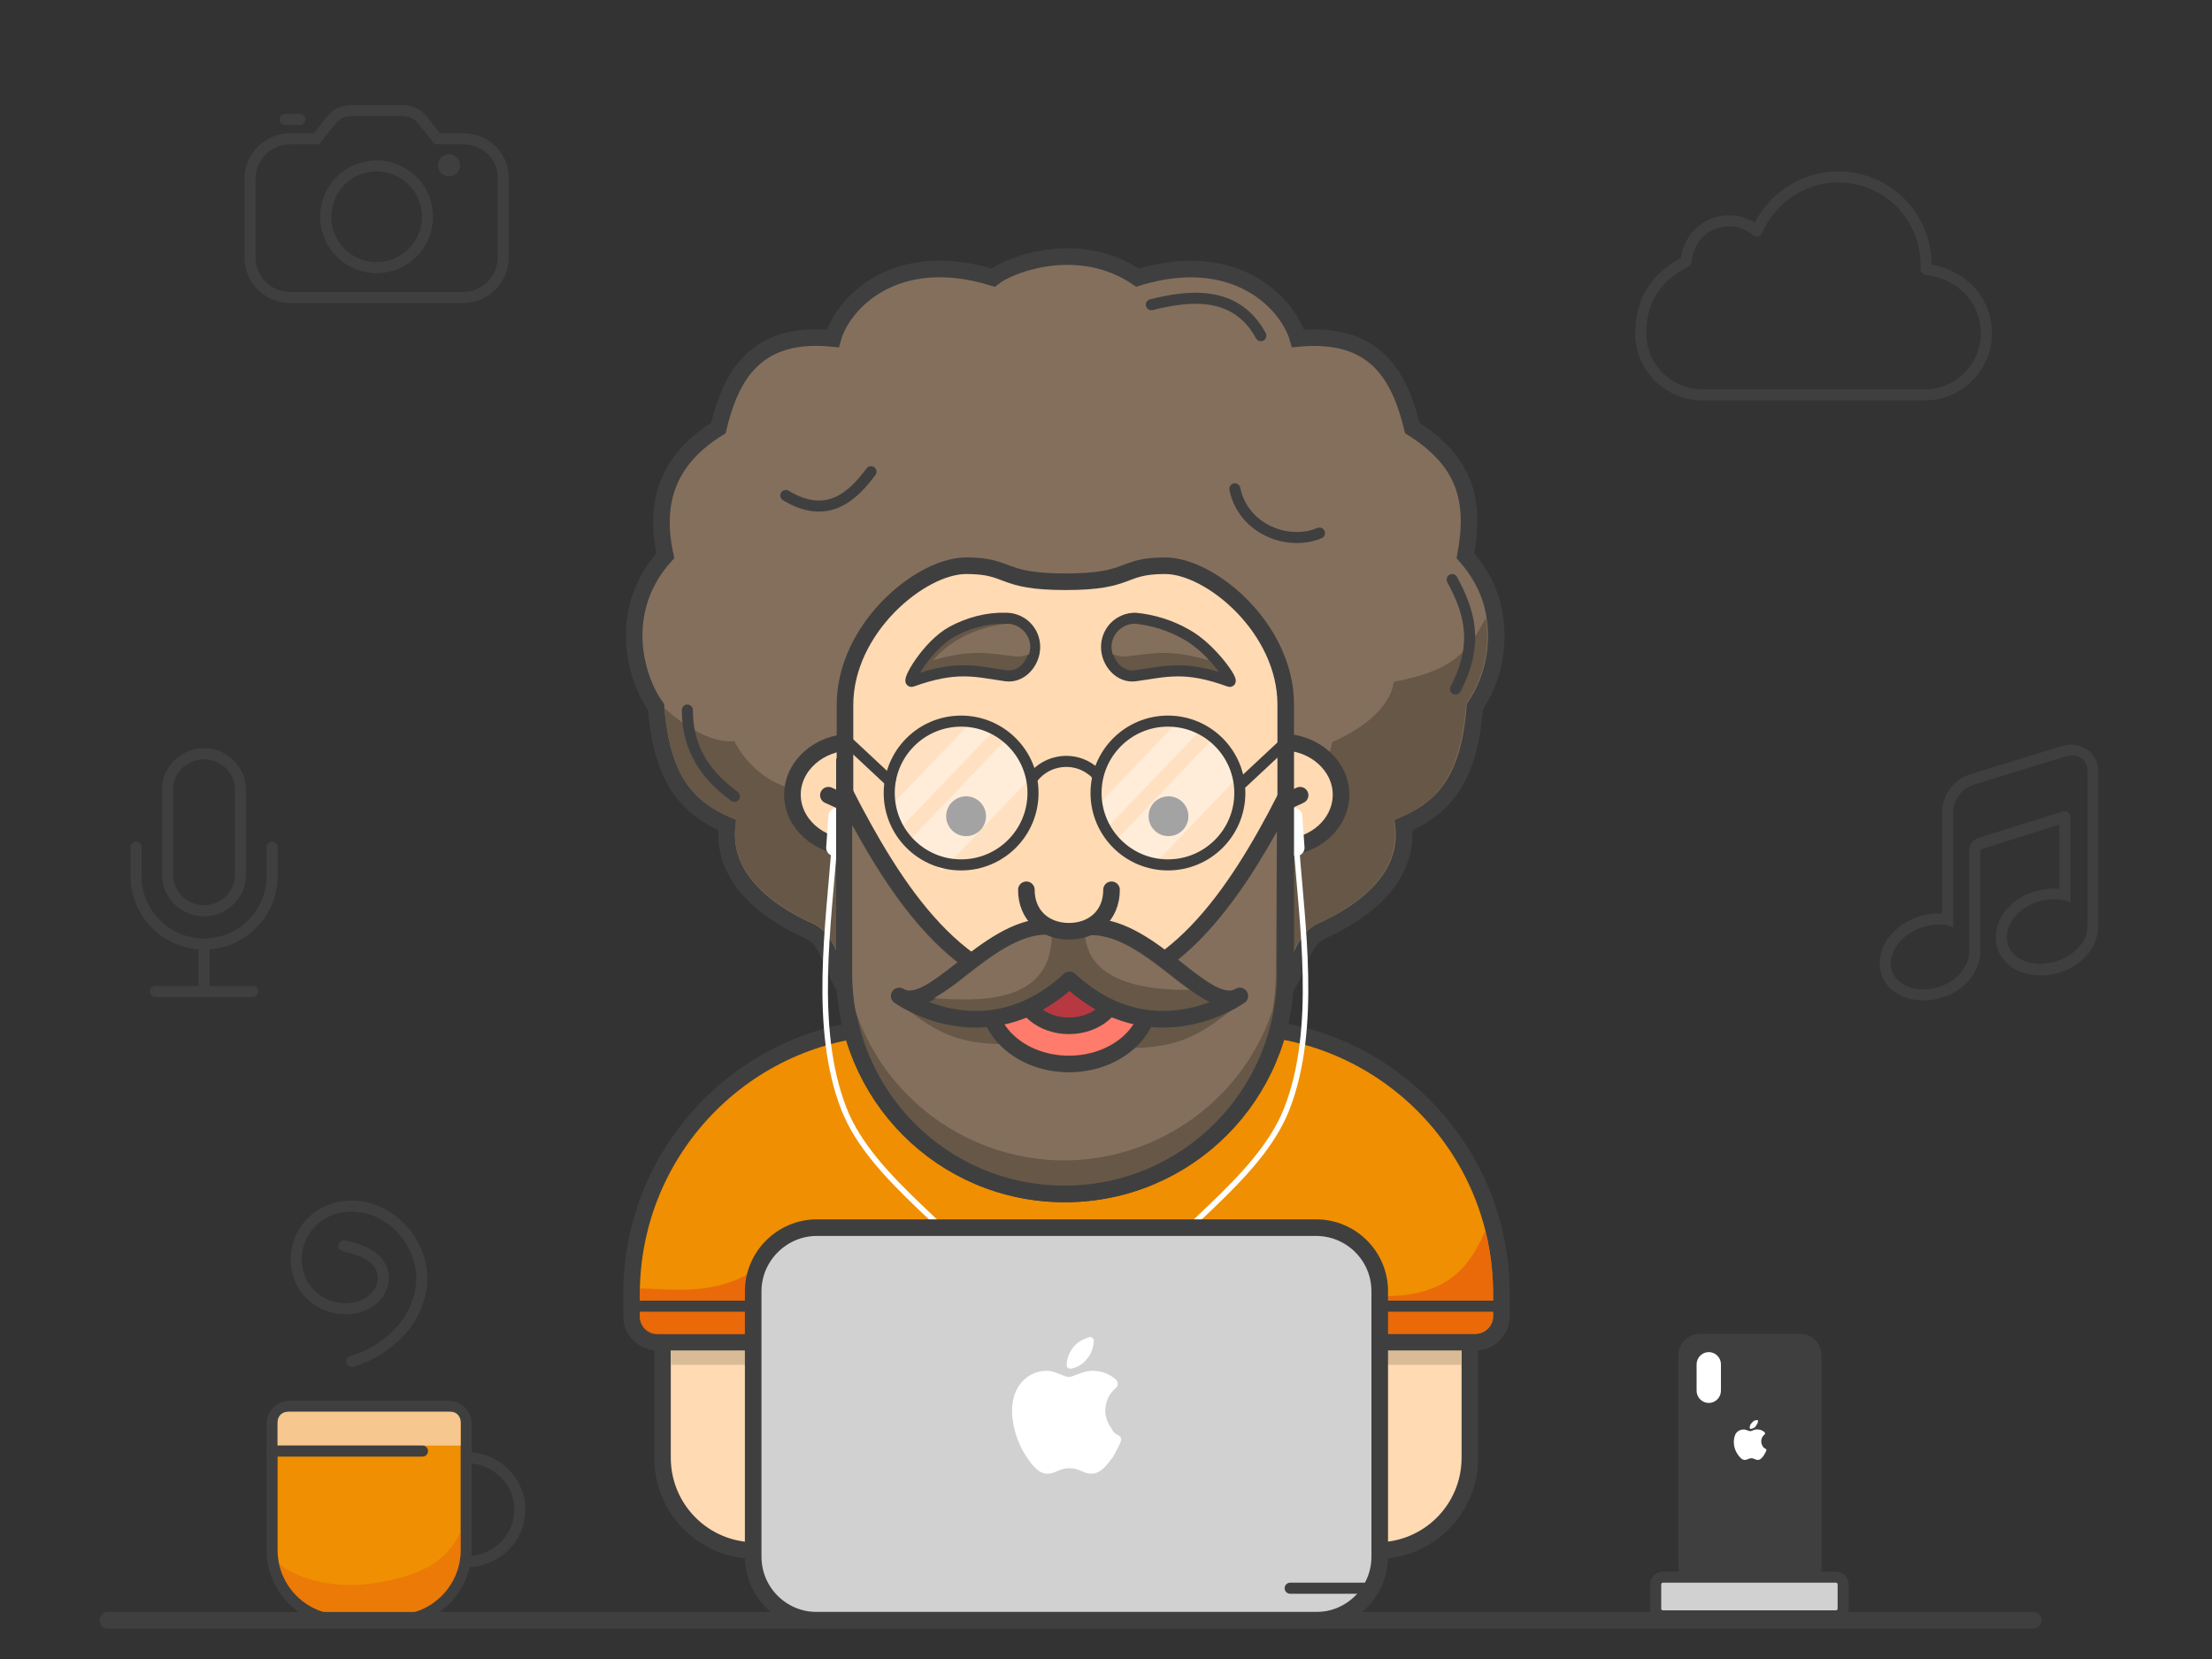 <?xml version="1.0" encoding="utf-8" standalone="yes"?><!-- Generator: Adobe Illustrator 22.0.1, SVG Export Plug-In . SVG Version: 6.00 Build 0)  --><svg xmlns="http://www.w3.org/2000/svg" xmlns:xlink="http://www.w3.org/1999/xlink" version="1.1" id="Ebene_1" x="0px" y="0px" viewBox="0 0 400 300" style="enable-background:new 0 0 400 300;zoom: 1;" xml:space="preserve"><rect x="0" y="0" width="400" height="300" fill="#333333" stroke="none"/><style type="text/css">
        .st0{fill:#FFDAB3;stroke:#3F3F3F;stroke-width:3;stroke-miterlimit:10;}
        .st1{fill:#DABB98;}
        .st2{fill:#F08F01;stroke:#3F3F3F;stroke-width:3;stroke-miterlimit:10;}
        .st3{opacity:0.7;fill:#E75B0E;enable-background:new    ;}
        .st4{fill:none;stroke:#3F3F3F;stroke-width:2;stroke-miterlimit:10;}
        .st5{fill:#846F5D;stroke:#3F3F3F;stroke-width:3;stroke-miterlimit:10;}
        .st6{fill:#665747;}
        .st7{fill:none;stroke:#3F3F3F;stroke-width:2;stroke-linecap:round;stroke-linejoin:round;}
        .st8{fill:none;stroke:#3F3F3F;stroke-width:3;stroke-linecap:round;stroke-miterlimit:10;}
        .st9{fill:none;stroke:#FFFFFF;stroke-miterlimit:10;}
        .st10{fill:none;stroke:#FFFFFF;stroke-width:3;stroke-linecap:round;stroke-linejoin:round;}
        .st11{fill:#665747;stroke:#3F3F3F;stroke-width:3;stroke-miterlimit:10;}
        .st12{fill:#846F5D;}
        .st13{fill:#FF7B6B;stroke:#3F3F3F;stroke-width:3;stroke-linecap:round;stroke-linejoin:round;}
        .st14{fill:#B83841;stroke:#3F3F3F;stroke-width:3;stroke-linecap:round;stroke-linejoin:round;}
        .st15{fill:#665747;stroke:#3F3F3F;stroke-width:3;stroke-linecap:round;stroke-linejoin:round;}
        .st16{fill:#665747;stroke:#3F3F3F;stroke-width:2;stroke-linecap:round;stroke-linejoin:round;}
        .st17{fill:#D1D1D1;stroke:#3F3F3F;stroke-width:3;stroke-miterlimit:10;}
        .st18{fill:none;stroke:#3F3F3F;stroke-width:2;stroke-linecap:round;stroke-miterlimit:10;}
        .st19{fill:#FFFFFF;}
        .st20{fill:#3F3F3F;}
        .st21{opacity:0.4;fill:none;stroke:#FFFFFF;stroke-width:8;stroke-miterlimit:10;enable-background:new    ;}
        .st22{opacity:0.4;fill:none;stroke:#FFFFFF;stroke-width:4;stroke-miterlimit:10;enable-background:new    ;}
        .st23{opacity:0.2;fill:#FFFFFF;stroke:#3F3F3F;stroke-miterlimit:10;enable-background:new    ;}
        .st24{fill:#F08F01;stroke:#3F3F3F;stroke-width:2;stroke-linecap:round;stroke-linejoin:round;}
        .st25{fill:#F7C790;}
        .st26{opacity:0.4;fill:#E75B0E;enable-background:new    ;}
        .st27{fill:#3F3F3F;stroke:#3F3F3F;stroke-width:2;stroke-miterlimit:10;}
        .st28{fill:#D1D1D1;stroke:#3F3F3F;stroke-width:2;stroke-miterlimit:10;}
        .st29{fill:none;stroke:#3F3F3F;stroke-width:3;stroke-linecap:round;stroke-linejoin:round;}
        .st30{fill:none;stroke:#3F3F3F;stroke-width:2;}
        .st31{fill:#3F3F3F;stroke:#3F3F3F;stroke-miterlimit:10;}
        
        #eyes{
                        transition:all .3s ease-out;
                        animation:left-right 1s infinite;
                        animation-direction:alternate;
                }
                
                @keyframes left-right{
                     0%{
                        transform: translatex(5px);
                    }
                     100%{
                        transform: translatex(-5px);
                    }
                }
                
                
                
                .swing{
                        transition: all 2s ease-out;
                        animation: fly 2s infinite;
                        transform-origin: center;
                }
                .swing1{
                        animation-delay: 0.3s;
                }
                .swing2{
                        animation-delay: 0.6s;
                }
                .swing3{
                        animation-delay: 0.9s;
                }
                .swing4{
                        animation-delay: 1.2s;
                }
                
                
                
                @keyframes fly{
                     0% {
                          -webkit-transform: scale3d(1, 1, 1);
                          transform: scale3d(1, 1, 1);
                          }
                          50% {
                          -webkit-transform: scale3d(1.03, 1.03, 1.03);
                          transform: scale3d(1.03, 1.03, 1.03);
                          }
                          100% {
                          -webkit-transform: scale3d(1, 1, 1);
                          transform: scale3d(1, 1, 1);
                          }
                }
</style><title>mcshark_worker_1</title><path class="st0" d="M265.8,238.3v25.3c0,9.3-7.5,16.8-16.8,16.8H136.6c-9.3,0-16.8-7.5-16.8-16.8v-25.3L265.8,238.3z"></path><rect x="121.3" y="239.8" class="st1" width="143" height="7"></rect><path class="st2" d="M162.4,185.7h60.9c26.6,0,48.2,21.6,48.2,48.2v4.1c0,2.6-2.1,4.7-4.7,4.7c0,0,0,0,0,0H118.9 c-2.6,0-4.7-2.1-4.7-4.7l0,0V234C114.2,207.3,135.8,185.7,162.4,185.7z"></path><path class="st3" d="M268.6,222.6c0.9,3.7,1.4,7.5,1.4,11.3v4.1c0,1.8-1.4,3.2-3.2,3.2h-16.6v-6.8 C262.1,234.4,265.8,228.8,268.6,222.6z M115.7,238.1c0,1.8,1.4,3.2,3.2,3.2h17.9l0.6-12.4c-7.3,5.8-16.6,4.1-21.7,4.1 c0,0.3,0,0.6,0,1V238.1z"></path><line class="st4" x1="114.9" y1="236.2" x2="270.5" y2="236.2"></line><path class="st5" d="M266.7,127.8c-1,12.9-5.4,18.2-12.9,21.4c1.3,11-10,17-14.9,19.2c-3.9,1.8-4.2,8.4-7.3,11.1 c-0.9,0.8-2,1.2-3.2,1.2h-71.5c-0.4,0-0.8,0-1.2-0.1c-5.1-1.2-4.7-10.1-9.3-12.2c-4.9-2.2-16.2-8.2-14.9-19.2 c-7.3-3.2-11.6-8.2-12.8-20.4c0-0.3-0.1-0.7-0.1-1c-4.1-5.8-6.9-17.8,1.7-27.3c-2-9.3,0.1-17.2,9.6-23.1c1-4.2,2.4-7.9,4.7-10.8 c3.2-3.9,8-6.2,16-5.4c1.7-6.2,11.1-16.5,29-11c3-2.4,15.5-7.2,26.1,0c1.2-0.4,2.4-0.6,3.5-0.9c15.7-3.2,23.9,6.2,25.5,11.9 c13.8-1.3,18.3,6.4,20.7,16.2c9.5,6,11.5,13,9.6,23.1c2.4,2.7,4.2,5.9,5,9.4C271.4,116.1,270.2,122.6,266.7,127.8z"></path><path class="st6" d="M252,123.3c0,0,0.1,5.9-11.1,10.9c0,0-2.4,11.7-7.6,13.8c0,0-5.1,8.8-5.3,9.8s-1.4,13.7-1.4,13.7l4.1,6.8 c1.1-1.3,1.9-2.8,2.4-4.4c1.1-2.6,2.3-5.6,5-6.8c7-3.2,15.1-8.8,14.1-17.7l-0.1-1.1l1-0.4c6.6-2.9,10.9-7.3,12-20.2l0-0.4l0.2-0.3 c3-4.5,4.2-9.9,3.4-15.2C265.5,117.3,263.7,121.1,252,123.3z"></path><path class="st6" d="M158.3,151.2c0,0-0.4-8.2-10.9-8.1c-10.5,0.1-14.6-9.1-14.6-9.1c-3.5,0.4-8-1.8-12.7-6c0,0.2,0,0.4,0.1,0.6 c1.2,12.2,5.4,16.4,11.9,19.2l1,0.4l-0.1,1.1c-1,8.9,7.1,14.5,14.1,17.7c2.7,1.2,3.9,4.2,5,6.8s2,4.9,4,5.3c0.1,0,0.2,0,0.2,0 l3.2-7.7L158.3,151.2z"></path><path class="st7" d="M132.8,144c-6.3-4.6-8.5-9.8-8.5-15.6"></path><path class="st7" d="M262.6,104.8c3,5.6,5,11.4,0.6,19.8"></path><path class="st7" d="M208.2,55.1c6.8-1.7,15.3-2.7,19.8,5.6"></path><path class="st7" d="M157.5,85.3c-3.2,4.3-7.8,8.9-15.4,4.3"></path><path class="st7" d="M238.6,96.4c-5.7,2.4-13.8-0.7-15.3-8"></path><path class="st0" d="M231.9,153.2c5.9,0,10.6-4.3,10.6-9.5s-4.8-9.5-10.6-9.5V153.2z"></path><line class="st8" x1="230.6" y1="145.9" x2="235.1" y2="143.8"></line><path class="st0" d="M154,153.2c-5.9,0-10.7-4.3-10.7-9.5s4.8-9.5,10.7-9.5V153.2z"></path><line class="st8" x1="154.4" y1="145.9" x2="149.8" y2="143.8"></line><path class="st9" d="M150.9,152.6c-1,14.3-4,33.3,1.7,47.9c5.1,13.1,21.7,22.7,28.4,33.6"></path><line class="st10" x1="151.3" y1="147.6" x2="150.9" y2="153.3"></line><path class="st9" d="M234.4,152.6c1,14.3,4,33.3-1.7,47.9c-5.1,13.1-21.7,22.7-28.4,33.6"></path><line class="st10" x1="234" y1="147.6" x2="234.4" y2="153.3"></line><path class="st0" d="M232.5,127.4V176c0,22-17.8,39.9-39.9,39.9S152.8,198,152.8,176v-48.5c0-13.9,13.7-25.2,21.9-25.2 s5.9,2.9,18,2.9s9.8-2.9,18-2.9S232.5,113.6,232.5,127.4z"></path><path class="st11" d="M232.4,144.4V176c0,22-17.8,39.9-39.9,39.9S152.7,198,152.7,176v-32.8c9,17.5,20.7,36.4,40.2,36.4 C211.9,179.6,223.6,161.5,232.4,144.4z"></path><path class="st12" d="M230.9,150.4c-8.9,15.9-20.4,30.7-38.1,30.7c-17.9,0-29.3-14.7-38.7-31.8V176c0,2.3,0.2,4.6,0.6,6.8 c7.1,20.8,29.7,32,50.5,24.9c11.7-4,21-13.2,24.9-25c0.4-2.2,0.6-4.5,0.6-6.8L230.9,150.4z"></path><path class="st6" d="M222.9,182.5c-6.7,5.3-10.6,7.3-21,7s-1.8-9.3-1.8-9.3l13.7,1.3L222.9,182.5z M163.1,181.8 c6.7,5.3,10.6,7.3,21,7s1.8-9.3,1.8-9.3l-14.1,2L163.1,181.8z"></path><ellipse class="st13" cx="193.3" cy="180.5" rx="14.6" ry="11.9"></ellipse><ellipse class="st14" cx="193.3" cy="178.5" rx="8.6" ry="7"></ellipse><path class="st15" d="M189.4,167.6c-11.1,0-20.9,16.1-26.8,12.5c0,0,15.5,11.2,30.8-2.9c15.3,14.1,30.8,2.9,30.8,2.9 c-6,3.6-15.7-12.5-26.8-12.5"></path><path class="st12" d="M196.2,168.7c0.3,0.3,0.6,0.4,1,0.4c5.1,0,10.1,3.9,14.6,7.4c1.1,0.9,2.2,1.7,3.3,2.5 C207.3,179.1,196.5,177.6,196.2,168.7z M190.2,169.5c0-0.3,0-0.5,0-0.8c-0.3,0.2-0.6,0.3-0.9,0.3c-5.1,0-10.1,3.9-14.6,7.4 c-1.8,1.5-3.8,2.9-5.8,4.1C177.1,181.1,189.8,181.5,190.2,169.5L190.2,169.5z"></path><path class="st8" d="M201,160.9c0,4.7-3.4,7.5-7.7,7.5s-7.7-2.8-7.7-7.5"></path><path class="st16" d="M222.3,123.2c1.1,0.4-3.2-6-7.8-8.5c-2.8-1.6-6-2.6-9.2-2.9c-2.9,0-5.2,2.3-5.2,5.2c0,2.9,2.4,5.6,5.2,5.2 C211,121.4,214.3,120.3,222.3,123.2z"></path><path class="st12" d="M203.7,118.7c5-0.6,7.9-1.3,14.9,0.7c0,0,0,0,0,0c-1.4-1.6-3-2.9-4.8-3.9c-2.7-1.5-5.6-2.4-8.6-2.7 c-2.3,0-4.2,1.9-4.2,4.2c0,0.4,0.1,0.9,0.2,1.3C202,118.6,202.9,118.8,203.7,118.7z"></path><path class="st16" d="M164.9,123.2c-1.1,0.4,2.7-6.5,7.3-9c3-1.6,6.3-2.5,9.7-2.4c2.9,0,5.2,2.3,5.2,5.2v0c0,2.9-2.4,5.6-5.2,5.2 C176.3,121.4,173,120.3,164.9,123.2z"></path><path class="st12" d="M183.6,118.7c-5-0.6-7.9-1.3-14.9,0.7c0,0,0,0,0,0c1.4-1.6,3-2.9,4.8-3.9c2.7-1.5,5.6-2.4,8.6-2.7 c2.3,0,4.2,1.9,4.2,4.2c0,0.4-0.1,0.9-0.2,1.3C185.3,118.6,184.4,118.8,183.6,118.7z"></path><path class="st17" d="M147.7,222h90.3c6.3,0,11.5,5.1,11.5,11.5v48c0,6.3-5.1,11.5-11.5,11.5h-90.3c-6.3,0-11.5-5.1-11.5-11.5v-48 C136.2,227.2,141.4,222,147.7,222z"></path><line class="st18" x1="233.3" y1="287.2" x2="248.5" y2="287.2"></line><path class="st19" d="M196.5,245.8c-0.7,0.9-1.7,1.5-2.9,1.7c-0.4,0-0.7-0.2-0.7-0.6c0,0,0-0.1,0-0.1c0-1.2,0.5-2.3,1.2-3.2 c0.7-0.9,1.8-1.5,2.9-1.8c0.3-0.1,0.7,0.2,0.8,0.5c0,0.1,0,0.1,0,0.2C197.7,243.8,197.3,244.9,196.5,245.8 M202.3,259.6 c0.4,0.2,0.5,0.6,0.4,1c-0.4,1-0.9,1.9-1.4,2.8c-1.1,1.5-2.2,3-3.8,3.1c-1.7,0-2.2-1-4.1-1c-1.8,0-2.4,0.9-3.9,1 c-1.6,0.1-2.9-1.6-3.9-3.1c-2.1-3.1-3.7-8.7-1.6-12.4c1.1-1.9,3-3.1,5.2-3.1c1.6-0.1,3.1,1.1,4.1,1.1c0.9,0,2.7-1.3,4.7-1.1 c1.5,0.1,2.9,0.7,3.9,1.7c0.3,0.4,0.3,0.9,0,1.3c0,0,0,0,0,0c-2.3,1.8-2.7,5.1-0.9,7.4C201.2,258.9,201.7,259.3,202.3,259.6 L202.3,259.6z"></path><g id="eyes"><circle class="st20" cx="211.3" cy="147.6" r="3.6"></circle><circle class="st20" cx="174.7" cy="147.6" r="3.6"></circle></g><line class="st21" x1="205.2" y1="154.2" x2="222" y2="136.6"></line><line class="st22" x1="199" y1="148" x2="215.2" y2="131.1"></line><line class="st21" x1="167.4" y1="154.7" x2="184.7" y2="136.6"></line><line class="st22" x1="161.7" y1="148" x2="177.9" y2="131.1"></line><circle class="st23" cx="211.2" cy="143.4" r="13"></circle><circle class="st23" cx="173.8" cy="143.4" r="13"></circle><circle class="st4" cx="211.2" cy="143.4" r="13"></circle><circle class="st4" cx="173.8" cy="143.4" r="13"></circle><path class="st4" d="M186.8,140.6c2.6-3.3,7.4-3.9,10.7-1.3c0.3,0.2,0.6,0.5,0.8,0.8"></path><line class="st4" x1="224.5" y1="141.7" x2="233.5" y2="133.3"></line><line class="st4" x1="161.4" y1="141.7" x2="152.4" y2="133.3"></line><ellipse class="st7" cx="84.4" cy="273" rx="9.6" ry="9.4"></ellipse><path class="st24" d="M84.3,257.5 v22.8 c0,7 -5.7,12.7 -12.7,12.7 c0,0 0,0 0,0 h-9.7 c-7,0 -12.7,-5.7 -12.7,-12.7 v-22.8 c0,-1.8 1.4,-3.2 3.2,-3.2 h28.7 C82.9,254.3 84.3,255.7 84.3,257.5 C84.3,257.5 84.3,257.5 84.3,257.5  z "></path><path class="st25" d="M83.3,257.1v4.3H50.2v-4.3c0-1,0.8-1.8,1.8-1.8h29.6C82.5,255.3,83.3,256.1,83.3,257.1z"></path><line class="st7" x1="49.2" y1="262.4" x2="76.4" y2="262.4"></line><path class="st26" d="M61.9,292h9.7c6.5,0,11.7-5.2,11.7-11.7v-3.3l0,0c-2.4,5.1-6.6,7.9-15.7,9.3s-15.9-2.1-17.1-3.6l0,0 C51.5,288.1,56.3,292,61.9,292z"></path><path class="st18" d="M62.2,225.3c2.9,0.6,6.8,1.9,7.1,5.4c0.1,1.4-0.4,2.7-1.3,3.7c-0.9,1-2.1,1.7-3.4,2c-3.7,0.9-7.5-0.6-9.6-3.7 c-2-3.2-1.9-7.2,0.2-10.3c3.2-4.8,9.9-5.5,14.6-2.5c3.9,2.4,6.4,6.6,6.5,11.3c-0.1,3.5-1.5,6.9-3.9,9.5c-2.4,2.6-5.4,4.5-8.8,5.5"></path><path class="st27" d="M307.4,242.2h18.1c1.6,0,2.9,1.3,2.9,2.9v38.2c0,1.6-1.3,2.9-2.9,2.9h-18.1c-1.6,0-2.9-1.3-2.9-2.9v-38.2 C304.5,243.5,305.8,242.2,307.4,242.2z"></path><path class="st19" d="M317.5,257.9c-0.2,0.3-0.5,0.4-0.9,0.5c-0.1,0-0.2-0.1-0.2-0.2c0,0,0,0,0,0c0-0.3,0.1-0.7,0.4-0.9 c0.2-0.3,0.5-0.5,0.9-0.5c0.1,0,0.2,0,0.2,0.1c0,0,0,0,0,0.1C317.9,257.3,317.7,257.6,317.5,257.9 M319.3,262 c0.1,0.1,0.2,0.2,0.1,0.3c-0.1,0.3-0.3,0.6-0.4,0.8c-0.3,0.5-0.7,0.9-1.1,0.9c-0.5,0-0.7-0.3-1.2-0.3c-0.5,0-0.7,0.3-1.2,0.3 c-0.5,0-0.9-0.5-1.2-0.9c-0.8-1.1-1-2.5-0.5-3.7c0.3-0.6,0.9-0.9,1.5-0.9c0.5,0,0.9,0.3,1.2,0.3s0.8-0.4,1.4-0.3 c0.4,0,0.9,0.2,1.2,0.5c0.1,0.1,0.1,0.3,0,0.4c0,0,0,0,0,0c-0.7,0.5-0.8,1.5-0.3,2.2C318.9,261.8,319.1,261.9,319.3,262L319.3,262z"></path><path class="st19" d="M309,244.5L309,244.5c1.2,0,2.2,1,2.2,2.2v4.8c0,1.2-1,2.2-2.2,2.2l0,0c-1.2,0-2.2-1-2.2-2.2v-4.8 C306.8,245.5,307.8,244.5,309,244.5z"></path><path class="st28" d="M300.7,285.2H332c0.7,0,1.3,0.6,1.3,1.3v4.4c0,0.7-0.6,1.3-1.3,1.3h-31.3c-0.7,0-1.3-0.6-1.3-1.3v-4.4 C299.4,285.8,300,285.2,300.7,285.2z"></path><line class="st29" x1="367.7" y1="293" x2="19.5" y2="293"></line><path class="st20 swing swing1" d="M374.8,136.6c1.4,0,2.6,1.1,2.7,2.5c0,0.1,0,0.2,0,0.3v28.1c0,3.2-3.3,6.2-7.3,6.7c-0.4,0-0.8,0.1-1.2,0.1 c-3.5,0-6.1-1.9-6.1-4.9c0-3.2,3.3-6.2,7.3-6.7c0.4,0,0.8-0.1,1.2-0.1c1,0,2.1,0.2,3,0.6v-15.4c0.1-0.5-0.3-1-0.8-1.1 c-0.1,0-0.2,0-0.2,0c-0.2,0-0.4,0-0.6,0.1l-15,4.7c0,0-1.7,0.6-1.7,2V172c0,3.2-2.9,6.2-6.9,6.8c-0.4,0.1-0.9,0.1-1.4,0.1 c-3.4,0-5.9-1.9-5.9-4.7c0-3.2,3.3-6.3,7.3-6.9c0.5-0.1,0.9-0.1,1.4-0.1c0.9-0.1,1.8,0.1,2.6,0.5v-21c0.1-2.2,1.6-4.1,3.7-4.8 l16.9-5.2l0,0C374.1,136.6,374.4,136.6,374.8,136.6 M374.8,134.6c-0.5,0-1.1,0.1-1.6,0.2l-16.9,5.2c-2.9,0.9-5,3.6-5.1,6.7v18.5 c-0.2,0-0.4,0-0.6,0c-0.6,0-1.1,0-1.7,0.1c-5,0.7-9,4.6-9,8.9c0,3.9,3.3,6.7,7.9,6.7c0.5,0,1.1,0,1.6-0.1c4.9-0.7,8.7-4.5,8.7-8.7 v-18.3c0.1-0.1,0.2-0.2,0.4-0.3l13.9-4.4v11.6c-0.3,0-0.7,0-1,0c-0.5,0-1,0-1.5,0.1c-5.1,0.6-9,4.4-9,8.7c0,4,3.4,6.9,8.1,6.9 c0.5,0,0.9,0,1.4-0.1c5.1-0.6,9-4.4,9-8.7v-28.1c0.1-2.6-1.9-4.7-4.5-4.8C374.9,134.6,374.8,134.6,374.8,134.6L374.8,134.6z"></path><g class="swing swing2"><path class="st30" d="M36.9,136.3L36.9,136.3c3.7,0,6.6,3,6.6,6.6v15.2c0,3.7-3,6.6-6.6,6.6l0,0c-3.7,0-6.6-3-6.6-6.6v-15.2 C30.2,139.3,33.2,136.3,36.9,136.3z"></path><path class="st7" d="M49.2,153.2v5.2c0,6.8-5.5,12.3-12.3,12.3c0,0,0,0,0,0l0,0c-6.8,0-12.3-5.5-12.3-12.3v-5.2"></path><line class="st7" x1="36.9" y1="171.3" x2="36.9" y2="178.6"></line><line class="st7" x1="28.1" y1="179.3" x2="45.7" y2="179.3"></line></g><path class="st7 swing swing3" d="M348.3,48.7c0-0.3,0-0.5,0-0.8c0-8.8-7.1-15.9-15.9-15.9c-6.4,0-12.2,3.9-14.7,9.8c-3.2-2.8-8.1-2.4-10.9,0.8 c-1.1,1.3-1.8,3-1.9,4.7c-3.6,1.8-8.2,5.3-8.2,13c0,6.1,5,11.1,11.1,11.1l0,0h40.3c6.1,0,11.1-5,11.1-11.1c0,0,0,0,0,0 C359.2,53.9,354.3,49.4,348.3,48.7z"></path><g class="swing swing4"><circle class="st31" cx="81.2" cy="29.9" r="1.5"></circle><circle class="st4" cx="68.1" cy="39.2" r="9.2"></circle><path class="st4" d="M83.8,25.1h-4.7l-2.8-3.5c-0.8-1-2.1-1.6-3.4-1.6h-9.5c-1.3,0-2.5,0.6-3.4,1.6l-2.8,3.5h-4.7 c-4.1,0-7.3,3.3-7.3,7.3v14.1c0,4.1,3.3,7.3,7.3,7.3h31.2c4.1,0,7.3-3.3,7.3-7.3l0,0V32.5C91.2,28.4,87.9,25.1,83.8,25.1z"></path><line class="st18" x1="51.6" y1="21.6" x2="54.2" y2="21.6"></line></g></svg>